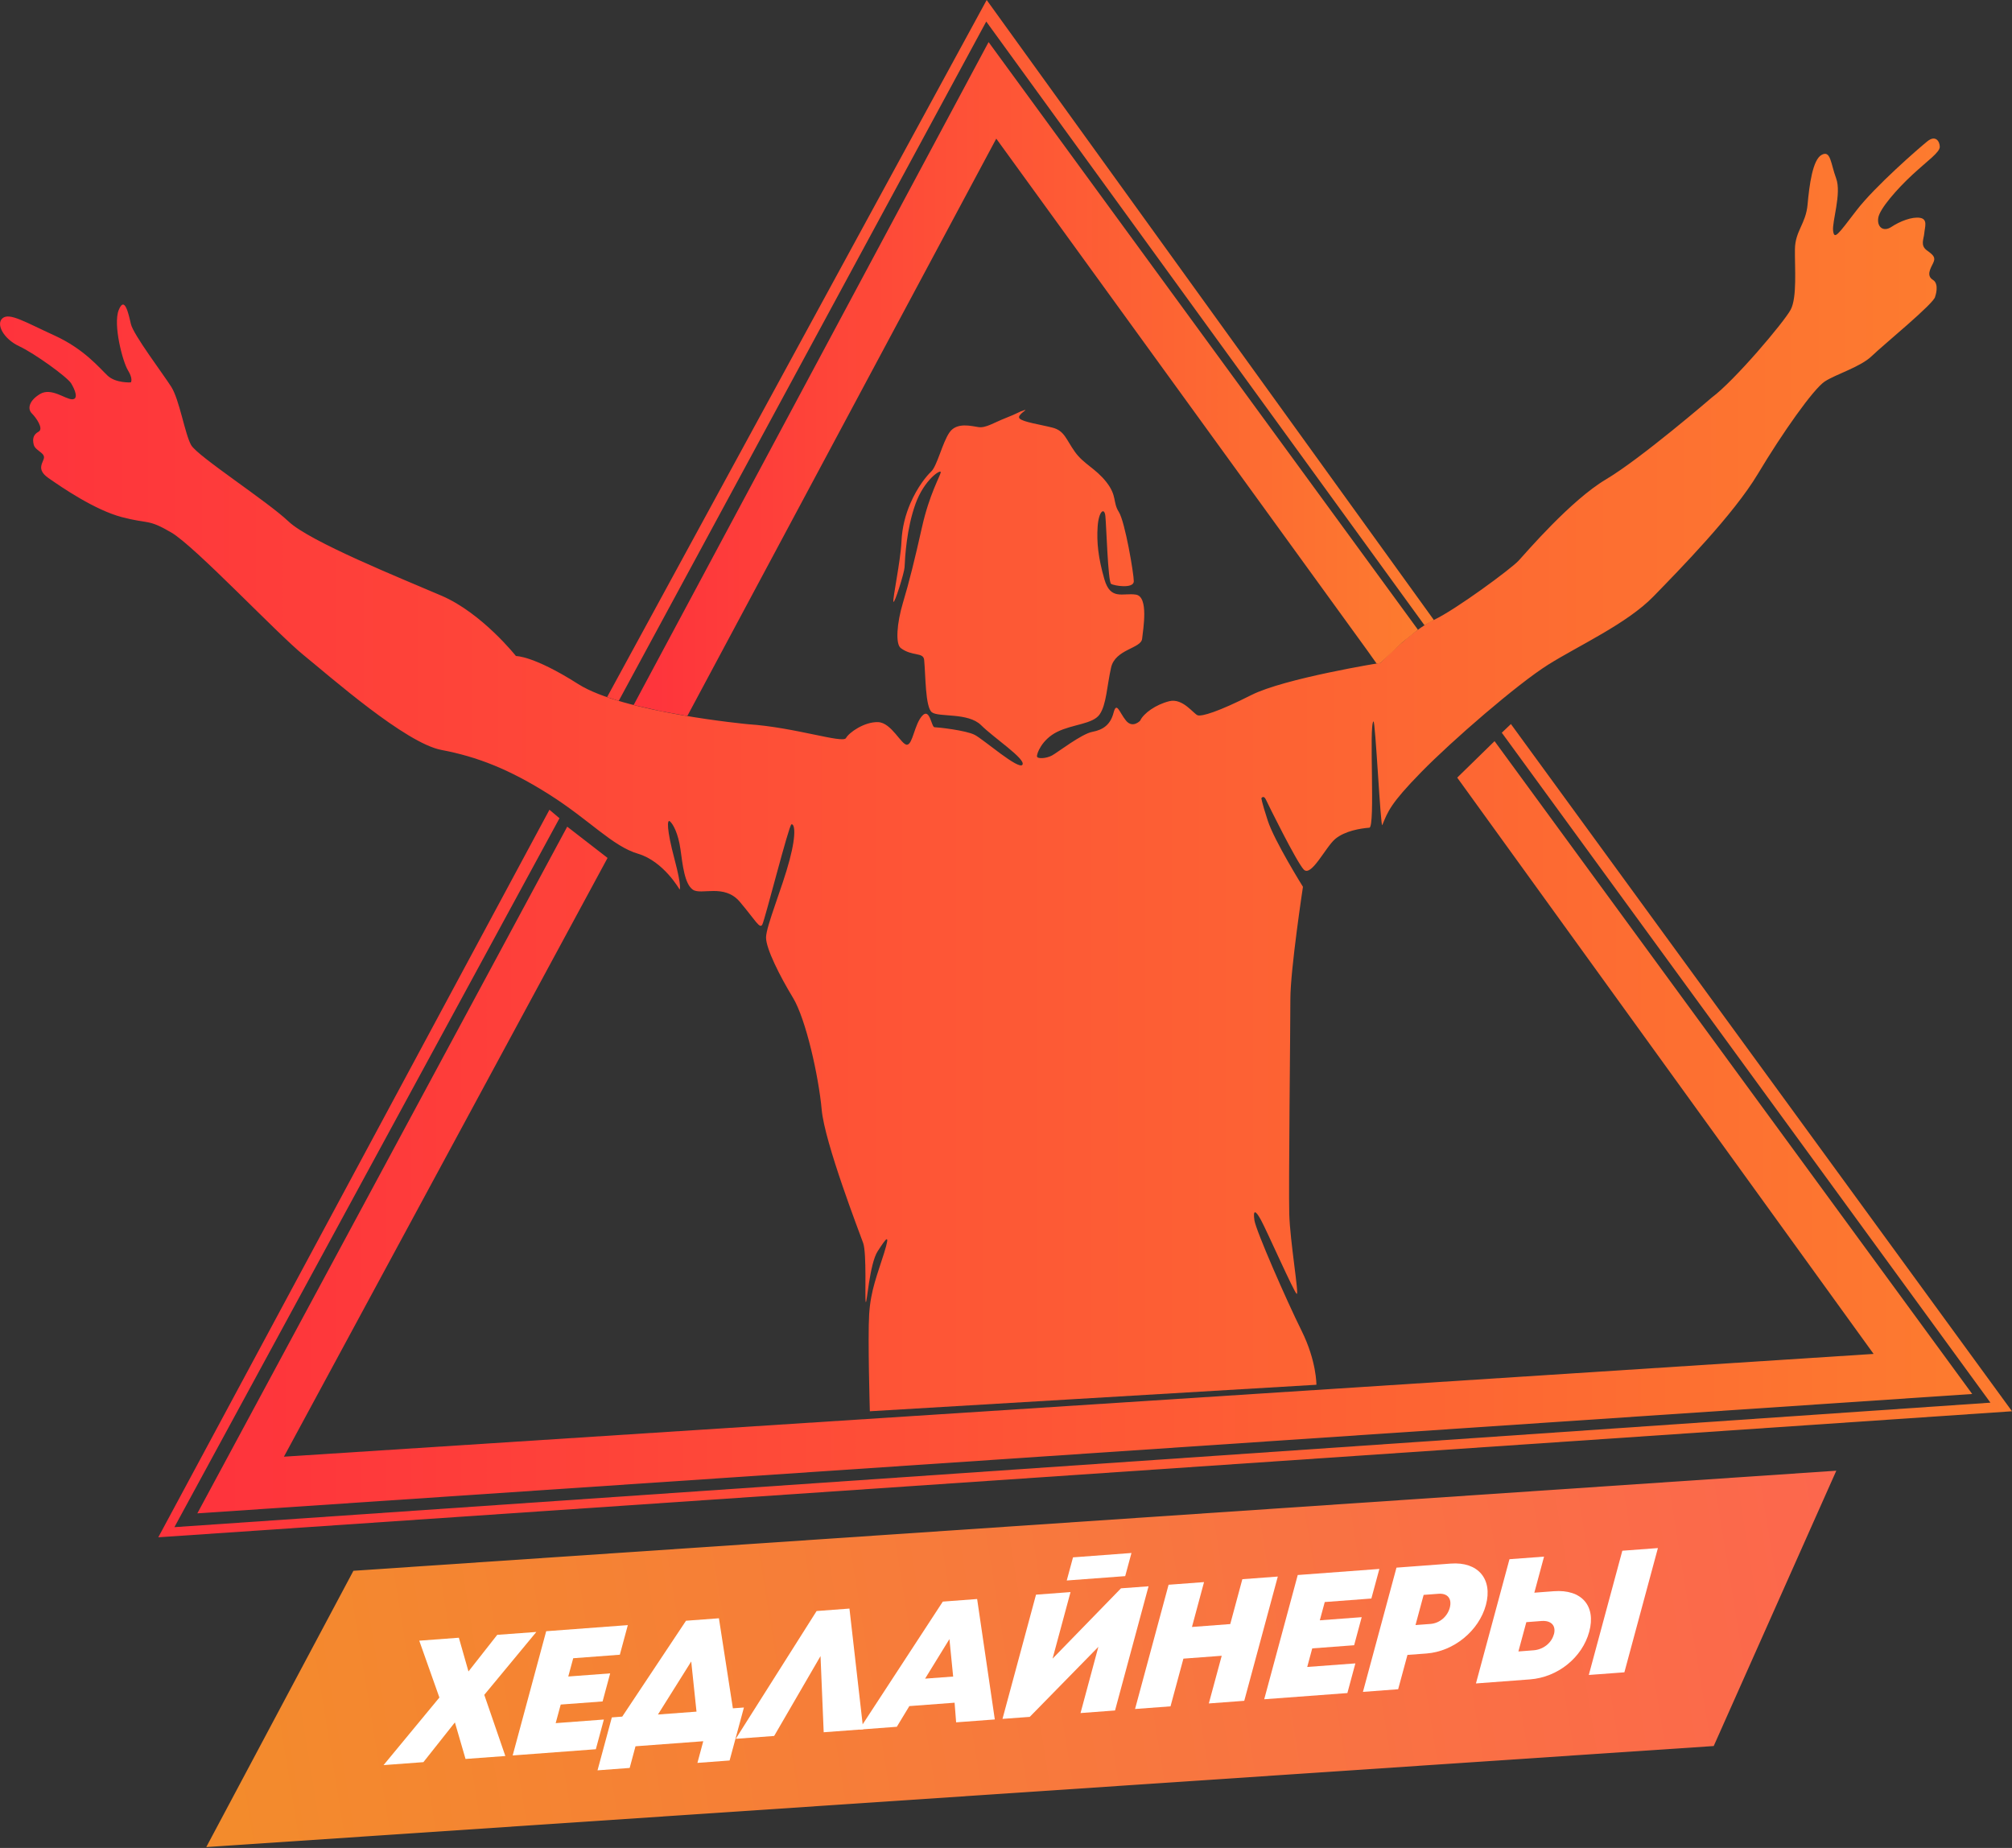 <?xml version="1.0" encoding="UTF-8"?> <svg xmlns="http://www.w3.org/2000/svg" width="98" height="90" viewBox="0 0 98 90" fill="none"><rect x="0" y="0" width="98" height="90" fill="#333333" stroke="none"/><g clip-path="url(#clip0_1960_1219)"><path d="M42.362 68.733L64.119 67.442C64.119 67.442 64.134 66.297 63.395 64.807C62.655 63.318 61.173 59.931 61.1 59.431C61.028 58.93 61.136 58.894 61.426 59.431C61.716 59.967 63.032 62.943 63.159 63.015C63.286 63.087 62.833 60.452 62.797 59.125C62.761 57.797 62.851 50.092 62.851 48.656C62.851 47.221 63.464 43.19 63.464 43.19C63.464 43.19 62.075 40.966 61.749 39.965C61.423 38.964 61.441 38.871 61.441 38.871C61.441 38.871 61.55 38.709 61.659 38.943C61.767 39.177 63.138 41.955 63.5 42.347C63.862 42.74 64.566 41.254 65.034 40.861C65.502 40.468 66.274 40.343 66.697 40.312C66.999 40.291 66.667 35.301 66.899 35.134C66.99 35.068 67.249 40.37 67.328 40.184C67.603 39.521 67.714 39.15 69.221 37.609C70.727 36.069 73.915 33.309 75.406 32.373C76.898 31.438 79.246 30.374 80.535 29.05C81.824 27.725 84.433 25.067 85.622 23.08C86.811 21.093 88.33 18.938 88.882 18.578C89.435 18.219 90.621 17.874 91.171 17.34C91.72 16.807 94.241 14.751 94.256 14.448C94.256 14.448 94.482 13.837 94.147 13.63C93.812 13.423 94.035 13.067 94.159 12.812C94.283 12.557 94.208 12.446 93.863 12.201C93.519 11.955 93.703 11.649 93.728 11.355C93.752 11.062 93.912 10.672 93.519 10.609C93.127 10.546 92.535 10.78 92.128 11.05C91.72 11.319 91.412 11.041 91.488 10.6C91.563 10.16 92.399 9.204 93.151 8.508C93.903 7.813 94.482 7.42 94.482 7.151C94.482 6.881 94.274 6.563 93.879 6.881C93.483 7.199 91.328 9.069 90.419 10.255C89.51 11.442 89.347 11.685 89.287 11.245C89.227 10.804 89.707 9.422 89.435 8.688C89.163 7.954 89.175 7.306 88.731 7.54C88.288 7.774 88.128 9.021 88.043 9.962C87.959 10.903 87.439 11.245 87.427 12.138C87.415 13.031 87.539 14.484 87.219 15.084C86.899 15.683 84.496 18.53 83.376 19.363C83.376 19.363 79.932 22.334 78.22 23.349C76.508 24.365 74.329 26.916 73.966 27.308C73.604 27.701 70.899 29.697 69.846 30.189C68.792 30.68 67.24 32.283 67.24 32.283C67.24 32.283 62.558 33.036 60.943 33.854C59.328 34.672 58.537 34.9 58.338 34.837C58.139 34.774 57.613 33.986 56.952 34.151C56.291 34.316 55.7 34.741 55.533 35.101C55.533 35.101 55.168 35.493 54.842 35.092C54.516 34.69 54.389 34.142 54.238 34.717C54.087 35.292 53.734 35.544 53.206 35.643C52.678 35.742 51.518 36.644 51.241 36.794C50.963 36.944 50.534 36.968 50.51 36.845C50.486 36.722 50.737 36.018 51.494 35.643C52.252 35.269 53.233 35.269 53.562 34.792C53.891 34.316 53.915 33.416 54.118 32.514C54.32 31.612 55.579 31.588 55.63 31.112C55.681 30.635 55.959 29.059 55.328 28.96C54.697 28.861 54.093 29.259 53.792 28.211C53.49 27.162 53.414 26.409 53.463 25.657C53.511 24.905 53.792 24.68 53.84 25.133C53.888 25.585 53.967 28.337 54.118 28.435C54.269 28.534 55.225 28.684 55.225 28.309C55.225 27.935 54.797 25.405 54.495 24.932C54.193 24.458 54.419 24.156 53.891 23.481C53.363 22.807 52.783 22.606 52.355 22.004C51.926 21.401 51.85 20.979 51.271 20.829C50.691 20.679 49.81 20.553 49.659 20.379C49.508 20.206 50.139 19.903 49.885 19.978C49.632 20.053 49.577 20.128 49.001 20.352C48.424 20.577 48.02 20.853 47.666 20.802C47.313 20.751 46.607 20.553 46.254 21.051C45.9 21.548 45.65 22.702 45.345 22.978C45.161 23.146 44.69 23.7 44.337 24.527C44.113 25.049 43.938 25.675 43.908 26.382C43.869 27.297 43.473 29.155 43.516 29.305C43.558 29.454 44.047 27.896 44.059 27.632C44.083 27.108 44.158 25.759 44.587 24.554C45.016 23.349 45.846 22.828 45.822 23.002C45.798 23.176 45.267 24.078 44.913 25.654C44.56 27.231 44.282 28.357 43.98 29.358C43.679 30.36 43.612 31.363 43.872 31.561C44.427 31.981 44.974 31.75 45.013 32.137C45.088 32.886 45.064 34.438 45.39 34.69C45.716 34.942 47.153 34.69 47.784 35.316C48.415 35.943 49.976 36.968 49.801 37.244C49.626 37.519 47.911 36.018 47.482 35.793C47.054 35.568 45.668 35.418 45.517 35.418C45.366 35.418 45.291 34.441 44.913 34.867C44.536 35.292 44.46 36.243 44.183 36.27C43.905 36.297 43.428 35.194 42.77 35.17C42.112 35.146 41.357 35.67 41.206 35.946C41.055 36.222 38.71 35.421 36.442 35.272C36.442 35.272 30.341 34.702 28.162 33.315C25.982 31.927 25.131 31.951 25.131 31.951C25.131 31.951 23.474 29.859 21.508 29.014C19.543 28.169 15.09 26.382 14.049 25.393C13.007 24.404 9.62 22.22 9.312 21.68C9.004 21.141 8.745 19.471 8.34 18.836C7.936 18.201 6.493 16.297 6.375 15.779C6.257 15.261 6.067 14.391 5.783 15.099C5.5 15.806 5.973 17.613 6.233 18.036C6.493 18.458 6.375 18.623 6.375 18.623C6.375 18.623 5.641 18.671 5.24 18.294C4.838 17.916 4.102 17.002 2.659 16.342C1.216 15.683 0.467 15.216 0.126 15.497C-0.215 15.779 0.174 16.507 0.932 16.861C1.69 17.215 3.278 18.365 3.465 18.671C3.652 18.977 3.842 19.447 3.513 19.447C3.184 19.447 2.496 18.86 1.949 19.19C1.403 19.519 1.334 19.918 1.548 20.131C1.762 20.343 2.14 20.883 1.88 21.024C1.62 21.165 1.572 21.377 1.644 21.659C1.717 21.941 2.143 22.034 2.143 22.27C2.143 22.507 1.717 22.834 2.357 23.28C2.997 23.727 4.606 24.833 5.931 25.184C7.256 25.534 7.187 25.256 8.346 25.936C9.505 26.616 13.484 30.848 14.788 31.906C16.093 32.964 19.748 36.192 21.499 36.524C23.25 36.857 24.805 37.462 26.761 38.7C28.717 39.938 29.831 41.212 31.078 41.58C32.325 41.949 33.101 43.322 33.101 43.322C33.101 43.322 33.233 43.274 32.85 41.829C32.467 40.385 32.485 39.878 32.633 40.004C32.781 40.13 33.034 40.582 33.143 41.358C33.252 42.135 33.342 43.04 33.744 43.328C34.145 43.615 35.274 43.019 36.038 43.924C36.802 44.829 37.004 45.261 37.131 45.027C37.258 44.793 38.423 40.184 38.55 40.148C38.676 40.112 38.821 40.51 38.459 41.883C38.097 43.256 37.312 45.12 37.312 45.662C37.312 46.205 37.985 47.541 38.622 48.59C39.259 49.639 39.878 52.441 40.023 54.048C40.168 55.654 41.861 60.03 42.042 60.536C42.224 61.043 42.115 63.267 42.169 63.41C42.224 63.554 42.35 61.549 42.752 60.935C43.153 60.321 43.389 59.976 43.063 61.025C42.737 62.074 42.408 62.832 42.335 64.007C42.263 65.182 42.368 68.733 42.368 68.733H42.362Z" fill="url(#paint0_linear_1960_1219)"></path><path d="M96.062 67.891L72.796 36.096L70.978 37.873L91.259 65.94L13.829 70.945L29.593 41.784L27.628 40.262L9.612 73.705L96.062 67.891Z" fill="url(#paint1_linear_1960_1219)"></path><path d="M73.149 35.685L73.593 35.263L98 68.733L7.71 74.871L26.762 39.438L27.251 39.851L8.495 74.377L96.95 68.314L73.149 35.685Z" fill="url(#paint2_linear_1960_1219)"></path><path d="M33.477 34.873L48.526 6.752L66.606 31.69L67.053 32.32L67.237 32.29L68.305 31.286L69.066 30.671L48.152 2.05L30.863 34.337L32.185 34.636L33.477 34.873Z" fill="url(#paint3_linear_1960_1219)"></path><path d="M30.136 34.136L29.569 33.953L48.059 0L69.84 30.195L69.384 30.453L48.038 1.049L30.136 34.136Z" fill="url(#paint4_linear_1960_1219)"></path><path d="M10.047 89.958L17.214 76.502L89.442 71.628L83.471 85.037L10.047 89.958Z" fill="url(#paint5_linear_1960_1219)"></path><path d="M22.676 85.669L22.157 83.886L20.623 85.822L18.682 85.966L21.402 82.675L20.421 79.906L22.35 79.762L22.818 81.405L24.219 79.622L26.124 79.481L23.588 82.544L24.614 85.523L22.676 85.666V85.669Z" fill="white"></path><path d="M29.412 83.749L29.022 85.193L24.971 85.496L26.604 79.445L30.58 79.148L30.191 80.59L27.92 80.761L27.679 81.651L29.72 81.498L29.351 82.865L27.311 83.017L27.066 83.922L29.412 83.746V83.749Z" fill="white"></path><path d="M36.234 83.164L35.537 85.741L33.97 85.858L34.254 84.803L30.954 85.049L30.67 86.104L29.104 86.221L29.801 83.643L30.308 83.604L33.414 78.935L35.017 78.815L35.697 83.2L36.231 83.161L36.234 83.164ZM32.047 83.502L33.925 83.362L33.668 80.919L32.047 83.502Z" fill="white"></path><path d="M40.12 84.366L39.966 80.656L37.708 84.546L35.836 84.686L39.775 78.462L41.375 78.342L42.046 84.222L40.12 84.366Z" fill="white"></path><path d="M46.493 82.927L44.292 83.092L43.682 84.099L41.85 84.237L45.922 78.003L47.594 77.877L48.455 83.742L46.571 83.883L46.496 82.927H46.493ZM46.245 79.828L45.059 81.755L46.426 81.653L46.245 79.831V79.828Z" fill="white"></path><path d="M55.944 77.254L54.311 83.305L52.63 83.431L53.499 80.206L50.157 83.617L48.829 83.715L50.462 77.665L52.143 77.539L51.268 80.781L54.601 77.356L55.944 77.257V77.254ZM52.264 75.848L55.111 75.635L54.806 76.762L51.959 76.975L52.264 75.848Z" fill="white"></path><path d="M62.239 76.783L60.605 82.834L58.879 82.963L59.507 80.641L57.641 80.781L57.013 83.104L55.286 83.233L56.919 77.182L58.646 77.053L58.058 79.238L59.923 79.097L60.512 76.912L62.239 76.783Z" fill="white"></path><path d="M66.017 81.012L65.628 82.457L61.577 82.759L63.21 76.708L67.186 76.412L66.796 77.853L64.526 78.024L64.285 78.914L66.325 78.761L65.957 80.128L63.916 80.281L63.672 81.186L66.017 81.012Z" fill="white"></path><path d="M72.376 78.165C72.034 79.433 70.803 80.431 69.484 80.53L68.554 80.599L68.101 82.271L66.386 82.4L68.019 76.349L70.664 76.151C71.986 76.052 72.717 76.897 72.376 78.165ZM70.616 78.3C70.73 77.868 70.516 77.587 70.066 77.622L69.342 77.676L68.946 79.145L69.671 79.091C70.121 79.058 70.501 78.731 70.616 78.3Z" fill="white"></path><path d="M77.408 79.469C77.067 80.73 75.875 81.689 74.525 81.791L71.89 81.989L73.523 75.938L75.207 75.812L74.734 77.569L75.684 77.497C77.034 77.395 77.749 78.207 77.408 79.469ZM75.688 79.598C75.802 79.175 75.558 78.914 75.087 78.947L74.344 79.004L73.958 80.431L74.7 80.374C75.165 80.338 75.57 80.023 75.684 79.598H75.688ZM80.753 75.396L79.12 81.447L77.387 81.576L79.02 75.525L80.753 75.396Z" fill="white"></path></g><defs><linearGradient id="paint0_linear_1960_1219" x1="-0.001" y1="37.744" x2="94.479" y2="37.744" gradientUnits="userSpaceOnUse"><stop stop-color="#FE333C"></stop><stop offset="1" stop-color="#FD7B2F"></stop></linearGradient><linearGradient id="paint1_linear_1960_1219" x1="9.612" y1="54.899" x2="96.062" y2="54.899" gradientUnits="userSpaceOnUse"><stop stop-color="#FE333C"></stop><stop offset="0.17" stop-color="#FE3F3A"></stop><stop offset="1" stop-color="#FD7B2F"></stop></linearGradient><linearGradient id="paint2_linear_1960_1219" x1="7.71" y1="55.067" x2="98" y2="55.067" gradientUnits="userSpaceOnUse"><stop stop-color="#FE333C"></stop><stop offset="0.17" stop-color="#FE3F3A"></stop><stop offset="1" stop-color="#FD7B2F"></stop></linearGradient><linearGradient id="paint3_linear_1960_1219" x1="30.863" y1="18.461" x2="69.066" y2="18.461" gradientUnits="userSpaceOnUse"><stop stop-color="#FE333C"></stop><stop offset="0.17" stop-color="#FE3F3A"></stop><stop offset="1" stop-color="#FD7B2F"></stop></linearGradient><linearGradient id="paint4_linear_1960_1219" x1="29.569" y1="17.068" x2="69.84" y2="17.068" gradientUnits="userSpaceOnUse"><stop stop-color="#FE3F3A"></stop><stop offset="1" stop-color="#FD7B2F"></stop></linearGradient><linearGradient id="paint5_linear_1960_1219" x1="10.802" y1="87.114" x2="89.449" y2="74.314" gradientUnits="userSpaceOnUse"><stop stop-color="#F38B2C"></stop><stop offset="1" stop-color="#FC674D"></stop></linearGradient><clipPath id="clip0_1960_1219"><rect width="98" height="89.958" fill="white"></rect></clipPath></defs></svg> 